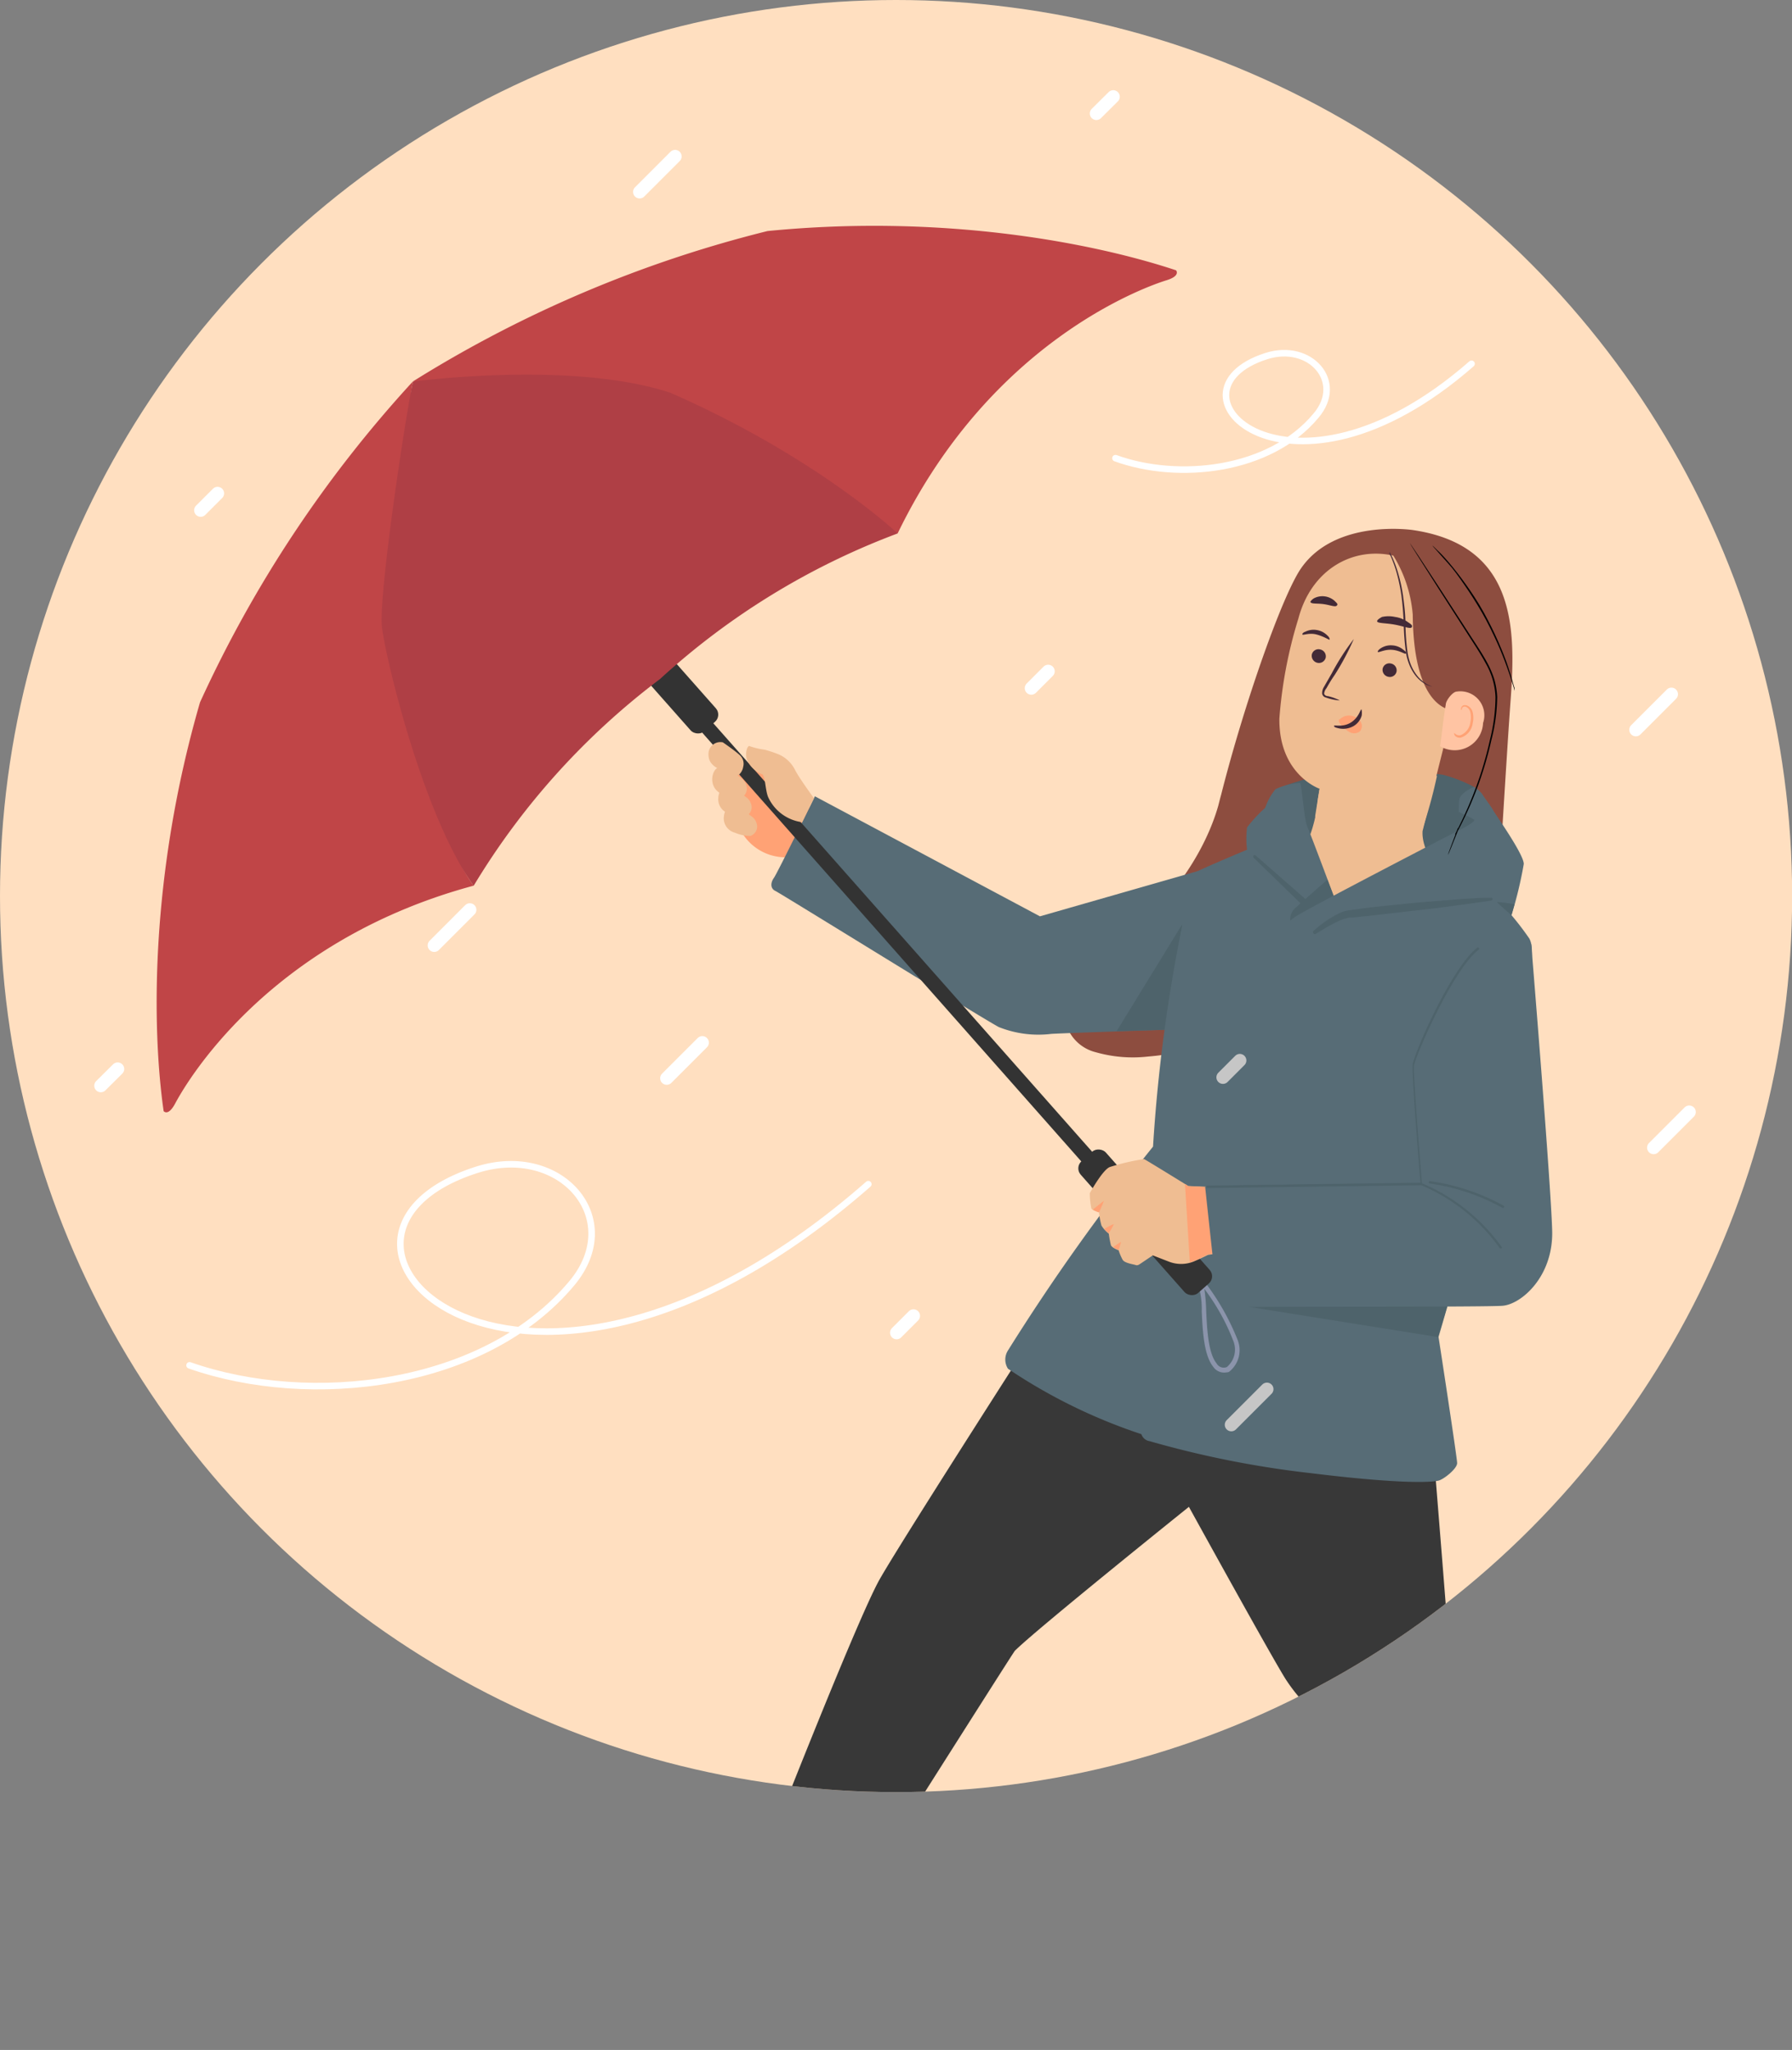 <svg xmlns="http://www.w3.org/2000/svg" xmlns:xlink="http://www.w3.org/1999/xlink" viewBox="0 0 136.89 156.6"><rect x="0" y="0" width="136.89" height="156.6" fill="#808080" stroke="none"/><defs><style>.cls-1,.cls-18,.cls-19,.cls-20{fill:none;}.cls-2{fill:#ffdfc0;}.cls-3{fill:#8d4d3f;}.cls-4{fill:#ffa275;}.cls-5{fill:#576c76;}.cls-6{fill:#4e636b;}.cls-7{clip-path:url(#clip-path);}.cls-8{fill:#df8d79;}.cls-9{fill:#d1453e;}.cls-10{fill:#95332f;}.cls-11{fill:#fff;}.cls-12{fill:#383838;}.cls-13{fill:#efbd92;}.cls-14{fill:#8b94ab;}.cls-15{fill:#333;}.cls-16{fill:#c04547;}.cls-17{fill:#af3f45;}.cls-18,.cls-19{stroke:#fff;}.cls-18,.cls-19,.cls-20{stroke-linecap:round;}.cls-18{stroke-linejoin:round;stroke-width:0.5px;}.cls-19,.cls-20{stroke-miterlimit:10;}.cls-20{stroke:#c6c6c6;}.cls-21{fill:#432a37;}.cls-22{fill:#ffc4a3;}.cls-23{fill:#000102;}</style><clipPath id="clip-path"><circle class="cls-1" cx="68.45" cy="68.45" r="68.45"/></clipPath></defs><g id="Layer_2" data-name="Layer 2"><g id="Layer_5" data-name="Layer 5"><circle class="cls-2" cx="68.45" cy="68.45" r="68.45"/><path class="cls-3" d="M82.29,73.92a1,1,0,0,1,.61-.64c4.52-1.74,8.78-6.88,10.16-11.72.07-.27.14-.56.22-.84h0c1.77-7,4.68-15.25,6.11-17.31,2.64-3.81,8.53-2.92,8.53-2.92,7.82,1.15,7.89,7.37,7.48,12.93-.26,3.46-1,15.84-1,15.84l-1.54.23A17.83,17.83,0,0,1,100.14,78c-1.54.22-2.78.17-3.25-.42a19.75,19.75,0,0,1-9.19,3.13,10.32,10.32,0,0,1-4-.33,3.16,3.16,0,0,1-2-1.53,2,2,0,0,1,2.33-2.71C84,75.13,82,75,82.29,73.92Z"/><path class="cls-4" d="M56.48,63.23a3.88,3.88,0,0,0,3.46,2.26l.67.54,2.69-.29L63,62.83l-4.4-4.07-3.17-1.08Z"/><path class="cls-5" d="M62.25,60.83s-2.87,5.87-3.13,6.23-.29.81.11,1S75.11,77.84,76.3,78.46a8.16,8.16,0,0,0,4,.52c1-.07,12.75-.44,12.75-.44l-1.54-12L79.44,70Z"/><path class="cls-6" d="M90.5,78.62l-.2-8-5,8.15Z"/><g class="cls-7"><polygon class="cls-8" points="121.33 144.86 125.83 149.15 131.19 149.15 131.19 145.91 126.35 141.5 121.33 144.86"/><polygon class="cls-8" points="59.89 141.27 54.71 149.89 62.81 150.02 63.18 148.58 66.79 141.27 59.89 141.27"/><path class="cls-9" d="M60.51,149.38a12.23,12.23,0,0,1-4.5-1.94,1,1,0,0,0-.59-.07c0,.18-.08.3-.08.3L50.46,151l-1,2.3,1.76,1.13,12,.31c.12,0,.27-.29.32-.5s-.15-2.56-.32-4.88C62.68,149,62.79,149.68,60.51,149.38Z"/><path class="cls-10" d="M63.39,150.64a8.79,8.79,0,0,0-4.23,4l.44,0a8.36,8.36,0,0,1,3.81-3.61Z"/><path class="cls-11" d="M63.48,154.58l-12.24-.13-5.91-1-.44,1.35a.4.4,0,0,0,.28.56c.38.12,5.92,1.1,6.63,1.17s11.14.11,11.33.1.47-.09.48-.25S63.48,154.58,63.48,154.58Z"/><path class="cls-11" d="M55.75,149a.36.36,0,0,1-.5-.1l-.53-.78a.36.36,0,0,1,.1-.5h0a.36.36,0,0,1,.5.1l.53.77a.37.37,0,0,1-.1.51Z"/><path class="cls-11" d="M54.54,149.83a.37.37,0,0,1-.5-.1l-.51-.79a.36.36,0,0,1,.11-.5h0a.37.37,0,0,1,.5.1l.51.79a.36.36,0,0,1-.11.5Z"/><path class="cls-11" d="M53.34,150.67a.37.37,0,0,1-.5-.12l-.5-.8a.37.37,0,0,1,.12-.5h0a.37.37,0,0,1,.5.12l.49.8a.36.36,0,0,1-.11.5Z"/><path class="cls-11" d="M52.13,151.5a.36.36,0,0,1-.5-.13l-.48-.8a.37.37,0,0,1,.13-.5h0a.36.36,0,0,1,.5.13l.48.81a.36.36,0,0,1-.13.49Z"/><path class="cls-11" d="M45.33,153.42s.84-1.87,1.32-2.06a36.8,36.8,0,0,1,3.9-.48,14.58,14.58,0,0,1,1.15,3.81l-.3.14-5.89-1Z"/><path class="cls-9" d="M133.42,148.47c0-.1-1.6-2.18-3-4a.56.56,0,0,0-.32.2,4.69,4.69,0,0,1-2.45,1.66c-1.43.33-3.59.55-4,.68a.47.47,0,0,0-.21.17l.1.32-1.73,4.39v3h1.94s9.5-5.78,9.59-5.85S133.49,148.66,133.42,148.47Z"/><path class="cls-10" d="M131.19,145.46l-.23-.31a8.3,8.3,0,0,0-1.14,6.07l.34-.21A8,8,0,0,1,131.19,145.46Z"/><path class="cls-11" d="M133.48,148.79l-9.65,6.08h-5.62v1.32a.37.37,0,0,0,.41.41h5.14a3.36,3.36,0,0,0,1.55-.41c.6-.3,8.77-5.54,8.91-5.65s.32-.3.26-.43S133.48,148.79,133.48,148.79Z"/><path class="cls-11" d="M118.21,154.87a3.55,3.55,0,0,1,1.3-2.33c.57-.25,2.41-.75,2.41-.75a16.49,16.49,0,0,1,2,3v.43h-5.61Z"/><path class="cls-11" d="M124.46,148.43a.32.32,0,0,1-.44.18l-.81-.34a.34.34,0,0,1-.18-.44h0a.35.35,0,0,1,.45-.18l.8.34a.34.34,0,0,1,.18.44Z"/><path class="cls-11" d="M124.08,149.47a.34.34,0,0,1-.44.17l-.8-.36a.34.34,0,0,1-.17-.45h0a.33.33,0,0,1,.44-.17l.8.36a.34.34,0,0,1,.17.45Z"/><path class="cls-11" d="M123.7,150.5a.34.34,0,0,1-.45.16l-.79-.37a.34.34,0,0,1-.16-.45h0a.34.34,0,0,1,.45-.16l.79.37a.34.34,0,0,1,.16.45Z"/><path class="cls-11" d="M123.32,151.54a.34.34,0,0,1-.45.15l-.78-.39a.33.33,0,0,1-.15-.45h0a.34.34,0,0,1,.45-.16l.78.39a.35.35,0,0,1,.15.46Z"/><path class="cls-12" d="M80.53,99.54S69,117.47,67.2,120.64s-9.32,22.46-9.32,22.46a36.65,36.65,0,0,0,6.64,3.47s12.72-20.09,13-20.46c1.64-1.64,13.3-11,13.3-11s6.67,12.11,7.46,13.27a12.89,12.89,0,0,0,3.39,3.47c1.48,1,21.66,15.22,21.66,15.22s3.47-2,4.69-4.66l-17.44-18c-.22-3.07-2-24.9-2-24.9Z"/></g><path class="cls-6" d="M98.2,60a32.67,32.67,0,0,1,4.73-1.22,52.25,52.25,0,0,1,7.28.4,11.15,11.15,0,0,1,2.4.94V70.64H97.74V60.89Z"/><path class="cls-13" d="M100.68,61a10.79,10.79,0,0,1-.68,3,8.54,8.54,0,0,1-2.26,1.14V70.5H109.5V66s-1.19-1.71-.73-3a37.47,37.47,0,0,0,1-3.73l-8.81.11Z"/><path class="cls-5" d="M102.09,69s-2-5.37-2.23-5.86-.43-3.25-.55-3.33a5.25,5.25,0,0,0-1.87.47,4.47,4.47,0,0,0-.79,1.43,10.71,10.71,0,0,0-1.39,1.5,7.28,7.28,0,0,0,0,1.7s-4,1.67-4.07,1.81a122.25,122.25,0,0,0-3.11,20.87A160.25,160.25,0,0,0,77,103.16a1.29,1.29,0,0,0,0,1.4,41.63,41.63,0,0,0,10.47,5.09h7.18Z"/><path class="cls-6" d="M98.89,69.42a1.14,1.14,0,0,0-.32.93v1h3.1l.43-2.32-.7-1.83h0S99.28,69.05,98.89,69.42Z"/><path class="cls-5" d="M112.61,60.11s-1.08.44-1.14,1,0,2.3,0,2.3S100,69.34,99,70s-.93,1.07-1.28,2.4S94.37,87.3,94,88.49c-1.19,3.2-5.25,13.61-5.75,14.66s-1,5.55-1.08,6a.78.78,0,0,0,.64.94,75.14,75.14,0,0,0,12.35,2.45c7.08.87,9.36.69,9.78.55s1.37-.91,1.37-1.32-1.42-9.64-1.42-9.64S115,84.7,116.05,79.36s1.16-7,.77-7.67a22.17,22.17,0,0,0-1.36-1.78A30.66,30.66,0,0,0,116.4,66c0-.75-2.17-3.79-2.33-4.09s-.7-1-.88-1.3A3.09,3.09,0,0,0,112.61,60.11Z"/><path class="cls-6" d="M111.64,96.07,97,96.63l-2,3.14,14.84,2.37S110.65,99.56,111.64,96.07Z"/><path class="cls-6" d="M100.37,71.08l.47-.39a7.9,7.9,0,0,1,1.36-.87,3,3,0,0,1,.51-.21,3.89,3.89,0,0,1,.56-.1l1.17-.16c.81-.1,1.67-.18,2.54-.27s1.73-.17,2.54-.23l2.22-.18,1.57-.09.6,0a.1.1,0,0,1,.11.1.12.12,0,0,1-.09.11l-.59.09-1.56.22-2.21.29-2.53.29-1.29.15-1.24.14-1.16.12c-.18,0-.38,0-.51.07a2.25,2.25,0,0,0-.44.14c-.29.12-.54.26-.77.38s-.43.24-.59.34l-.5.3a.14.14,0,0,1-.19,0A.15.15,0,0,1,100.37,71.08Z"/><path class="cls-6" d="M115.46,69.91s-1.08-.92-1.1-1a10.3,10.3,0,0,1,1.33.17Z"/><path class="cls-6" d="M111.47,63.42c.63-.32,1.22-.67,1.14-.8a10.33,10.33,0,0,0-1.43-.7v1.13Z"/><path class="cls-6" d="M99.67,69.32l-3.91-3.8a.14.14,0,0,1,0-.17.12.12,0,0,1,.16,0l4.1,3.59a.26.26,0,0,1,0,.37.26.26,0,0,1-.36,0Z"/><path class="cls-14" d="M93.67,104.84a1,1,0,0,1-1-.44c-.71-.89-.8-2.73-.87-4.22a6.27,6.27,0,0,0-.26-2l.32-.19,0,.06.16-.13a18.5,18.5,0,0,1,2.53,4.46,2.1,2.1,0,0,1-.67,2.42A.6.6,0,0,1,93.67,104.84ZM92,98.46a13.64,13.64,0,0,1,.14,1.7c.07,1.44.16,3.22.8,4a.62.62,0,0,0,.78.27,1.75,1.75,0,0,0,.49-2A16.29,16.29,0,0,0,92,98.46Z"/><rect class="cls-15" x="58.75" y="24.75" width="1.11" height="73.55" transform="translate(-25.88 54.72) rotate(-41.48)"/><rect class="cls-15" x="48.48" y="43.76" width="2.56" height="13.44" rx="0.73" transform="translate(-20.96 45.62) rotate(-41.49)"/><path class="cls-16" d="M31.17,47.29c-.29-2.33-.29-15,.37-18.15A93.73,93.73,0,0,0,15.28,53.65C11.44,66.88,11.6,78.59,12.5,84.88c0,0,.34.43.88-.58S20.07,72,36.17,67.66C32.28,62.2,31.45,49.62,31.17,47.29Z"/><path class="cls-16" d="M89.84,20.65c-6-2-17.5-4.35-31.21-3A93.47,93.47,0,0,0,31.54,29.14s10.24.87,17.8,3.36c11.19,4.93,19.23,8.25,19.23,8.25,7.26-15,19.44-19,20.54-19.34S89.84,20.65,89.84,20.65Z"/><path class="cls-17" d="M51.2,30c-7.56-2.49-19.66-.85-19.66-.85-.66,3.19-2.64,16.45-2.36,18.78s3.1,14.28,7,19.74a55.86,55.86,0,0,1,14.24-15.8A55.86,55.86,0,0,1,68.57,40.75S62.4,34.91,51.2,30Z"/><rect class="cls-15" x="86.2" y="86.66" width="2.56" height="13.44" rx="0.73" transform="translate(-39.91 81.38) rotate(-41.49)"/><path class="cls-13" d="M61.28,62.81l.9-1.83s-1.09-1.48-1.43-2.13a2.53,2.53,0,0,0-1.24-1.21,8.88,8.88,0,0,0-1.1-.37A5.23,5.23,0,0,1,57.27,57c-.15-.13-.46.63-.13,1.2a2.07,2.07,0,0,0,1.06.94c.26.07.24,1.1.46,1.71A3.32,3.32,0,0,0,61.28,62.81Z"/><path class="cls-13" d="M55.22,56.71a.91.91,0,0,0-1.1.94c0,.65.49,1,1.1,1.22a5,5,0,0,0,1.08.37c.17,0,.43-.34.47-.66a.89.89,0,0,0-.3-.93C56.11,57.32,55.22,56.71,55.22,56.71Z"/><path class="cls-13" d="M55.07,58.63c-.37-.11-.7.43-.66,1a1.17,1.17,0,0,0,.88,1.07A2.8,2.8,0,0,0,56.5,61a.79.79,0,0,0,.55-.74,1,1,0,0,0-.44-.81C56.38,59.23,56,59,56,59Z"/><path class="cls-13" d="M55.5,60.15c-.36-.11-.67.41-.63,1a1.12,1.12,0,0,0,.84,1,2.77,2.77,0,0,0,1.18.24.78.78,0,0,0,.53-.71,1,1,0,0,0-.43-.79c-.22-.16-.64-.42-.64-.42Z"/><path class="cls-13" d="M55.93,61.61c-.36-.11-.67.42-.64,1a1.14,1.14,0,0,0,.85,1,3,3,0,0,0,1.17.25.76.76,0,0,0,.53-.72,1,1,0,0,0-.43-.78c-.21-.17-.63-.43-.63-.43Z"/><path class="cls-13" d="M93.09,90.71l-2.32-.11s-3.24-2-3.38-2.06a17.48,17.48,0,0,0-2.61.61c-.53.2-1.47,1.88-1.53,2a5.73,5.73,0,0,0,.11,1.12c0,.18.59.35.59.35a6.11,6.11,0,0,0,.19,1,2.22,2.22,0,0,0,.56.62,8.17,8.17,0,0,0,.16.87c.06.21.59.4.59.4a4.23,4.23,0,0,0,.31.73c.16.26.84.34,1,.4s.31-.08.41-.14l.89-.6,1.21.47a2.57,2.57,0,0,0,1.91,0c.66-.28,1.1-.51,1.1-.51l.84-.12Z"/><path class="cls-4" d="M90.52,90.44l.37,6,.26-.09c.66-.28,1.1-.51,1.1-.51l.84-.12v-5l-2.32-.11Z"/><path class="cls-4" d="M83.48,92.4a2,2,0,0,0,.47.21,8.35,8.35,0,0,0,.38-.88S83.75,92.18,83.48,92.4Z"/><path class="cls-4" d="M85.63,94.87a7.1,7.1,0,0,0-.6.4,2.42,2.42,0,0,0,.42.21A3.28,3.28,0,0,0,85.63,94.87Z"/><path class="cls-4" d="M85.07,93.51a4.35,4.35,0,0,0-.72.38,3.71,3.71,0,0,0,.35.32S85.12,93.54,85.07,93.51Z"/><path class="cls-5" d="M92.06,90.66s.82,7.69.91,8.2.37,1.07,2.08,1,18.31,0,19.73-.11,3.88-2.22,3.79-5.73-1.6-21.9-1.6-21.9a3.86,3.86,0,0,0-4,.27c-2,1.46-4.9,8.19-5,9s.6,9.1.6,9.1Z"/><path class="cls-6" d="M108.62,90.39c-.05-.67-.69-8.33-.6-9s3-7.45,5-8.89l-.11-.15c-2,1.47-4.93,8.19-5,9s.51,8,.6,9l-16.38.22v.19l16.44-.22a14.07,14.07,0,0,1,6,4.82.08.08,0,0,0,.07,0,.07.07,0,0,0,.06,0,.08.08,0,0,0,0-.12A14.38,14.38,0,0,0,108.62,90.39Z"/><path class="cls-6" d="M114.87,92.11a16.25,16.25,0,0,0-5.63-1.88.08.08,0,0,0-.1.08.09.09,0,0,0,.08.1,16,16,0,0,1,5.55,1.86h0a.09.09,0,0,0,.08,0A.1.1,0,0,0,114.87,92.11Z"/><path class="cls-18" d="M112.41,27.79C98.46,40,88.26,29.9,96.74,27.2c3.34-1.06,6,1.95,3.79,4.55C97,36,90,36.74,85.21,35"/><path class="cls-18" d="M66.33,90.46c-26.59,23.33-46,4-29.87-1.11,6.37-2,11.35,3.72,7.23,8.67-6.68,8-20,9.51-29.21,6.28"/><line class="cls-19" x1="35.89" y1="69.5" x2="33.17" y2="72.22"/><line class="cls-19" x1="85.04" y1="7.39" x2="83.75" y2="8.67"/><line class="cls-19" x1="80.07" y1="51.28" x2="78.78" y2="52.57"/><line class="cls-19" x1="51.57" y1="11.95" x2="48.86" y2="14.66"/><line class="cls-20" x1="94.71" y1="81.01" x2="93.42" y2="82.3"/><line class="cls-19" x1="8.99" y1="81.66" x2="7.7" y2="82.94"/><line class="cls-19" x1="16.62" y1="37.69" x2="15.33" y2="38.98"/><line class="cls-19" x1="69.78" y1="100.52" x2="68.49" y2="101.81"/><line class="cls-19" x1="53.65" y1="79.65" x2="50.93" y2="82.37"/><line class="cls-19" x1="129.04" y1="84.95" x2="126.32" y2="87.67"/><line class="cls-20" x1="96.78" y1="106.12" x2="94.06" y2="108.84"/><line class="cls-19" x1="127.68" y1="53.03" x2="124.96" y2="55.75"/><path class="cls-13" d="M100.46,62.38c.24-1.52.34-2.14.34-2.13s-3.11-1.07-3.07-5.35a34.36,34.36,0,0,1,1.45-7.64c1-3.78,4.17-5.5,7.23-4.82l.58-.35,4.75,3.24A1.49,1.49,0,0,1,112.8,47l-4.12,16.44"/><path class="cls-21" d="M105.62,51.08a.54.54,0,0,0,.43.62.52.52,0,0,0,.63-.39.53.53,0,0,0-.42-.62A.52.52,0,0,0,105.62,51.08Z"/><path class="cls-21" d="M100.21,50a.55.55,0,0,0,.42.63.53.53,0,0,0,.64-.39.54.54,0,0,0-.43-.63A.52.52,0,0,0,100.21,50Z"/><path class="cls-21" d="M99.49,48.47c.05.08.51-.15,1.08,0s1,.45,1,.39,0-.16-.18-.32a1.44,1.44,0,0,0-.8-.41,1.4,1.4,0,0,0-.88.13C99.54,48.31,99.46,48.43,99.49,48.47Z"/><path class="cls-21" d="M105.25,49.8c.06.08.49-.2,1.08-.16s1,.36,1.06.29,0-.16-.21-.31a1.44,1.44,0,0,0-.84-.32,1.4,1.4,0,0,0-.86.22C105.29,49.64,105.22,49.77,105.25,49.8Z"/><path class="cls-21" d="M102.35,53.51a3.75,3.75,0,0,0-.91-.33c-.14,0-.28-.09-.29-.2a.79.79,0,0,1,.18-.41c.19-.34.4-.69.62-1a20.12,20.12,0,0,0,1.47-2.76,18.57,18.57,0,0,0-1.69,2.63l-.61,1.06A.87.87,0,0,0,101,53a.37.37,0,0,0,.21.26l.24.08A3.89,3.89,0,0,0,102.35,53.51Z"/><path class="cls-4" d="M102.36,54.94a1,1,0,0,1,1-.23,1,1,0,0,1,.6.46.62.62,0,0,1-.07.69.71.71,0,0,1-.79.07,2.25,2.25,0,0,1-.66-.57.62.62,0,0,1-.14-.19.19.19,0,0,1,0-.22"/><path class="cls-21" d="M104,54.19c-.09,0-.19.61-.8,1s-1.27.17-1.29.26.13.14.41.2a1.61,1.61,0,0,0,1.07-.18,1.36,1.36,0,0,0,.63-.81C104.06,54.36,104,54.2,104,54.19Z"/><path class="cls-21" d="M105.2,47.46c0,.16.63.13,1.31.25s1.22.35,1.32.22,0-.22-.26-.39a2.14,2.14,0,0,0-1-.41,2.3,2.3,0,0,0-1,0C105.31,47.27,105.18,47.39,105.2,47.46Z"/><path class="cls-21" d="M100.11,46c.08.15.5.08,1,.15s.87.24,1,.12,0-.2-.15-.36a1.42,1.42,0,0,0-.75-.35,1.4,1.4,0,0,0-.83.14C100.15,45.84,100.07,46,100.11,46Z"/><path class="cls-3" d="M111.1,54.26s-3.12.26-3.18-7.3a10.16,10.16,0,0,0-1.86-5.08l1-.07s5.4,2.89,5.48,3,.79,3.29.79,3.29Z"/><path class="cls-22" d="M110.44,53.83c0-.31.53-1,.85-1a1.83,1.83,0,0,1,2,2.4A2.17,2.17,0,0,1,110,57C110.05,56.91,110.25,54.91,110.44,53.83Z"/><path class="cls-4" d="M111.09,56s0,0,.12.09a.46.46,0,0,0,.37.07,1.22,1.22,0,0,0,.74-1,1.62,1.62,0,0,0,0-.73A.59.59,0,0,0,112,54a.25.25,0,0,0-.32.09c0,.07,0,.13-.06.13s0-.05,0-.17a.4.4,0,0,1,.14-.16.47.47,0,0,1,.29,0,.72.72,0,0,1,.45.53,1.72,1.72,0,0,1,0,.82,1.3,1.3,0,0,1-.92,1.11.5.5,0,0,1-.44-.15C111.08,56.11,111.07,56,111.09,56Z"/><path class="cls-21" d="M109.42,52.45s-.15-.05-.4-.18a2.59,2.59,0,0,1-.87-.8,3.35,3.35,0,0,1-.39-.73,4.27,4.27,0,0,1-.24-.92,18,18,0,0,1-.16-2.17c0-.78-.1-1.52-.19-2.19a12.14,12.14,0,0,0-.39-1.75,9.14,9.14,0,0,0-.42-1.13c-.06-.13-.12-.23-.15-.29s0-.11-.06-.1l0,.1c0,.07.08.17.13.3a10.43,10.43,0,0,1,.4,1.13,13.91,13.91,0,0,1,.37,1.75c.09.67.15,1.4.18,2.18a18.38,18.38,0,0,0,.17,2.19,4.28,4.28,0,0,0,.25.92,3.45,3.45,0,0,0,.4.74,2.55,2.55,0,0,0,.91.8A1.85,1.85,0,0,0,109.42,52.45Z"/><path class="cls-23" d="M110.62,65.29l.06-.12.16-.39.59-1.47-.07,0-.12.32h0l-.09.11.07,0a28.19,28.19,0,0,0,1.9-4.33,28.54,28.54,0,0,0,.81-2.89,13.8,13.8,0,0,0,.44-3.27,5.94,5.94,0,0,0-.23-1.39,7.36,7.36,0,0,0-.54-1.25c-.43-.79-.92-1.49-1.36-2.18l-2.36-3.64-1.6-2.44-.45-.67-.11-.17,0-.05,0,.06.1.18.42.67,1.57,2.47,2.34,3.65c.44.69.92,1.4,1.34,2.18a5.58,5.58,0,0,1,.75,2.59,13.76,13.76,0,0,1-.42,3.24,29.13,29.13,0,0,1-.8,2.88,30,30,0,0,1-1.86,4.33l.06,0,.09-.12h0l.12-.32-.07,0-.56,1.48-.14.39C110.63,65.25,110.61,65.29,110.62,65.29Z"/><path class="cls-23" d="M115.7,52.78s0,0,0-.13-.06-.22-.09-.36c-.08-.32-.22-.78-.4-1.33s-.44-1.21-.75-1.92-.69-1.48-1.12-2.26-.91-1.5-1.36-2.13-.88-1.18-1.26-1.63-.7-.79-.94-1l-.26-.26-.1-.09s0,0,.08.11l.25.28c.22.24.52.6.89,1s.8,1,1.24,1.64.9,1.35,1.34,2.12.81,1.54,1.13,2.24.57,1.36.77,1.91.34,1,.44,1.31l.11.36Z"/></g></g></svg>